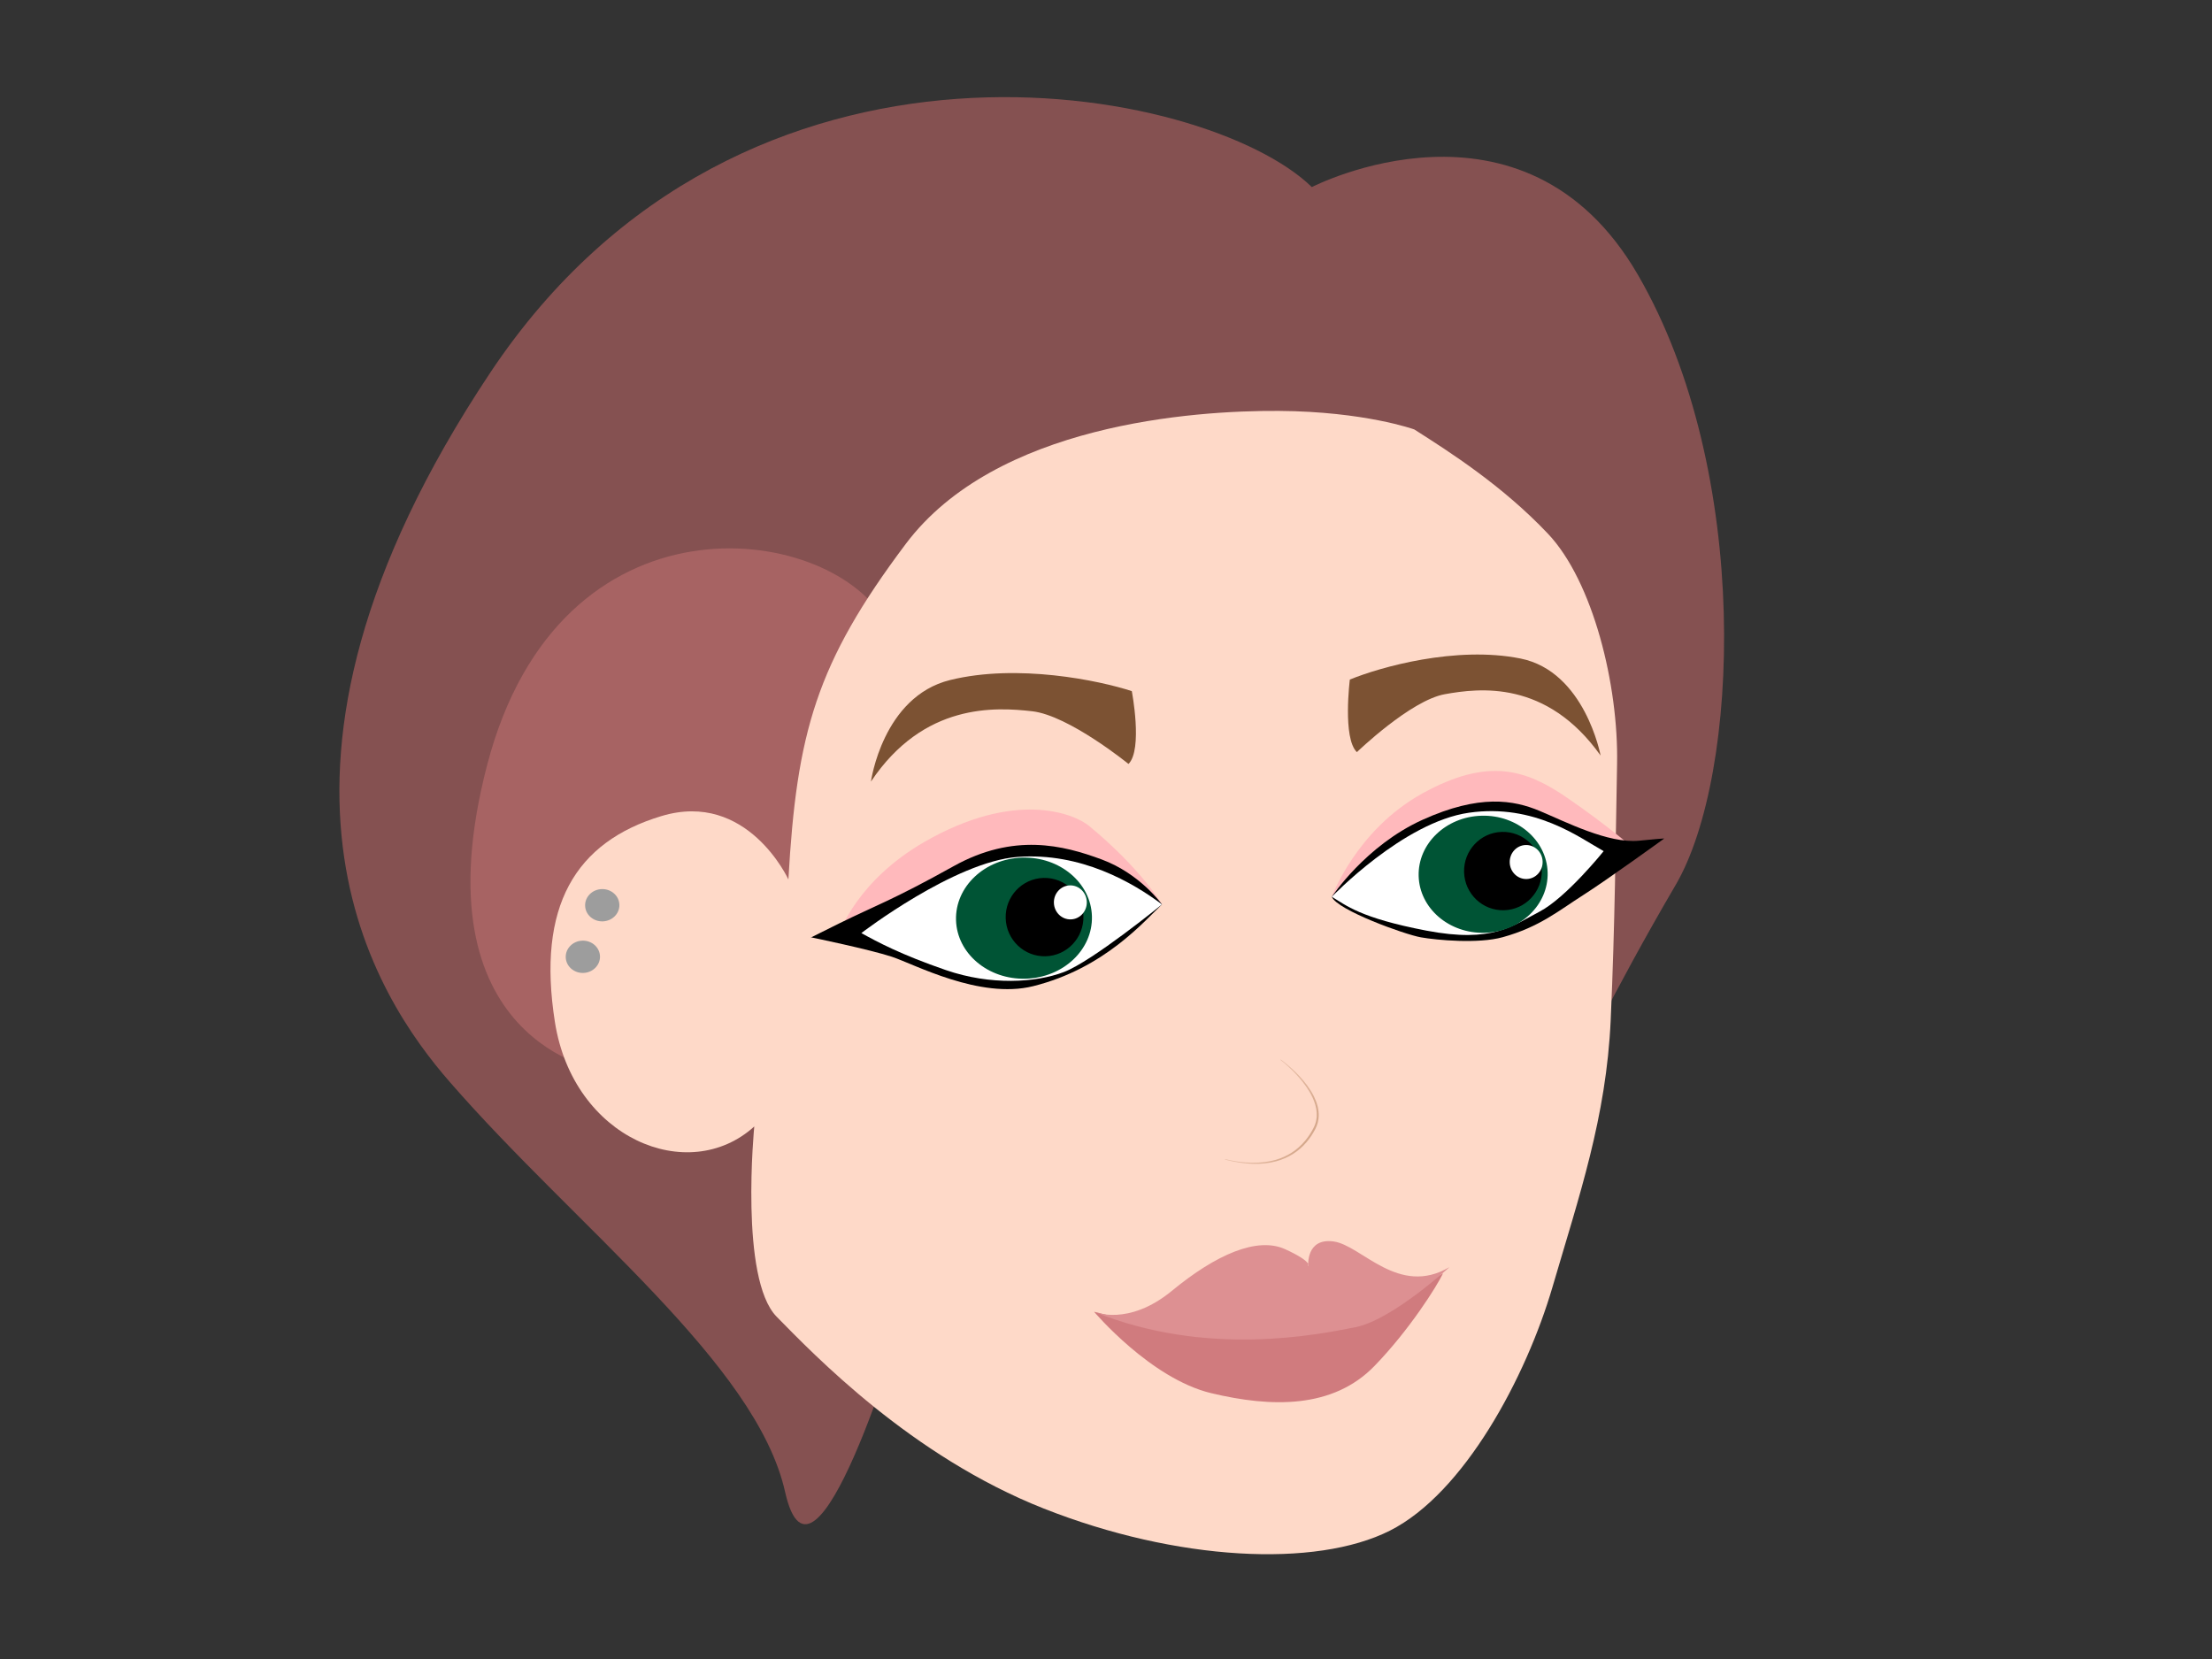 <?xml version="1.0" encoding="UTF-8" standalone="no"?> <svg xmlns="http://www.w3.org/2000/svg" xmlns:xlink="http://www.w3.org/1999/xlink" xmlns:serif="http://www.serif.com/" width="100%" height="100%" viewBox="0 0 2048 1536" xml:space="preserve" style="fill-rule:evenodd;clip-rule:evenodd;stroke-linejoin:round;stroke-miterlimit:2;"><rect x="0" y="0" width="2048" height="1536" fill="#333333" stroke="none"/> <g transform="matrix(7.782,0,0,7.782,-4576.59,-5156.95)"> <g transform="matrix(1,-0.028,0.028,1,-29.615,19.817)"> <path d="M754.574,686.246C754.574,686.246 780.115,673.947 793.045,697.756C805.975,721.564 803.512,757.584 795.508,770.411C787.503,783.239 782.372,793.398 782.372,793.398L768.826,746.193L741.427,716.843" style="fill:rgb(133,81,81);"></path> </g> <g transform="matrix(1,-0.028,0.028,1,-29.615,19.817)"> <path d="M761.712,717.8C761.712,717.8 766.66,698.737 754.574,686.246C742.488,673.754 687.661,661.163 656.257,705.613C623.227,752.363 640.765,779.612 649.119,789.77C663.679,807.474 684.608,824.208 687.612,839.612C690.615,855.015 702.046,819.946 702.046,819.946L709.699,789.43L761.712,717.8Z" style="fill:rgb(133,81,81);"></path> </g> <g transform="matrix(1,-0.028,0.028,1,-29.615,19.817)"> <path d="M667.223,788.908C667.223,788.908 645.067,785.037 654.61,752.204C664.153,719.371 695.786,724.509 702.259,736.188C708.732,747.866 686.277,786.774 686.277,786.774" style="fill:rgb(167,99,99);"></path> </g> <g> <g transform="matrix(1,-0.028,0.028,1,-29.615,19.817)"> <path d="M765.946,715.398C765.946,715.398 760.111,713.099 749.915,712.745C739.718,712.392 716.202,713.394 705.122,727.303C694.041,741.212 691.517,749.422 690.043,766.817C690.043,766.817 685.473,756.056 675.154,758.857C664.835,761.658 660.024,769.136 661.813,783.004C663.603,796.871 677.112,802.954 685.164,796.066C685.164,796.066 682.879,814.121 687.189,818.754C691.499,823.387 702.705,835.778 718.329,842.459C733.953,849.139 750.439,850.432 759.382,846.23C768.325,842.028 776.083,828.451 779.531,817.784C782.979,807.117 786.487,797.829 787.33,786.269C788.173,774.709 788.499,765.203 788.942,755.841C789.385,746.48 786.694,734.055 781.487,728.236C776.28,722.416 770.158,718.243 765.946,715.398Z" style="fill:rgb(254,217,200);"></path> </g> <g transform="matrix(1,-0.028,0.028,1,-29.615,19.817)"> <ellipse cx="667.828" cy="769.258" rx="2.038" ry="1.92" style="fill:rgb(157,157,157);"></ellipse> </g> <g transform="matrix(1,-0.028,0.028,1,-31.922,25.952)"> <ellipse cx="667.828" cy="769.258" rx="2.038" ry="1.92" style="fill:rgb(157,157,157);"></ellipse> </g> <g transform="matrix(1,-0.028,0.028,1,-29.615,19.817)"> <path d="M734.371,771.025C734.371,771.025 732.113,766.834 725.998,761.475C724.151,759.856 717.196,756.928 706.293,762.827C698.215,767.198 695.962,773.284 695.962,773.284" style="fill:rgb(255,185,188);"></path> <g> <path d="M734.371,771.025C734.371,771.025 731.892,767.308 727.356,765.48C722.82,763.651 716.984,761.999 709.706,765.796C702.428,769.593 700.248,770.226 695.888,772.23C691.528,774.234 692.583,773.777 692.583,773.777C692.583,773.777 699.439,775.395 702.076,776.344C704.713,777.293 712.371,781.72 718.777,780.317C727.359,778.437 732.279,772.878 734.371,771.025Z"></path> <path d="M698.539,773.43C698.539,773.43 709.838,765.245 717.389,764.897C724.939,764.549 731.049,768.38 734.371,771.025C734.371,771.025 725.881,777.56 722.48,778.738C719.08,779.916 713.746,780.097 708.472,778.116C703.197,776.134 700.386,774.528 698.539,773.43Z" style="fill:white;"></path> <g transform="matrix(1,0,0,1,-2.155,1.63)"> <ellipse cx="720.075" cy="770.569" rx="8.085" ry="7.201" style="fill:rgb(0,84,53);"></ellipse> </g> <g transform="matrix(1,0,0,1,-0.982,-1.174)"> <ellipse cx="721.352" cy="773.315" rx="4.625" ry="4.661"></ellipse> </g> <g transform="matrix(1,0,0,1,-0.77,-1.033)"> <ellipse cx="724.255" cy="771.511" rx="1.957" ry="2.023" style="fill:white;"></ellipse> </g> </g> </g> <g transform="matrix(1,-0.028,0.028,1,-29.615,19.817)"> <path d="M731.494,745.567C731.494,745.567 732.634,752.526 730.861,754.216C730.861,754.216 723.927,748.244 719.582,747.629C715.237,747.015 706.723,746.235 700.183,755.451C700.183,755.451 701.851,745.401 709.927,743.645C718.002,741.89 727.65,744.192 731.494,745.567Z" style="fill:rgb(124,82,51);"></path> </g> <g transform="matrix(-0.944,0.027,0.028,1,1418.35,-21.789)"> <path d="M731.494,745.567C731.494,745.567 732.634,752.526 730.861,754.216C730.861,754.216 723.927,748.244 719.582,747.629C715.237,747.015 706.723,746.235 700.183,755.451C700.183,755.451 701.851,745.401 709.927,743.645C718.002,741.89 727.65,744.192 731.494,745.567Z" style="fill:rgb(124,82,51);"></path> </g> <g transform="matrix(1,-0.028,0.028,1,-29.615,19.817)"> <path d="M754.587,770.685C754.587,770.685 757.709,762.822 765.699,758.697C773.689,754.571 778.118,756.221 782.894,759.695C787.671,763.169 790.841,766.122 790.841,766.122" style="fill:rgb(255,185,188);"></path> <path d="M754.587,770.685C754.587,770.685 758.733,764.733 765.608,761.841C772.483,758.95 776.531,759.785 779.583,761.167C782.635,762.548 787.628,765.295 791.29,765.038C794.952,764.781 794.278,764.877 794.278,764.877C794.278,764.877 787.403,769.568 784.447,771.335C781.492,773.102 779.161,774.97 774.777,776.054C771.834,776.782 766.939,776.186 765.043,775.8C763.148,775.415 755.182,772.284 754.587,770.685Z"></path> <path d="M754.587,770.685C754.587,770.685 763.328,762.038 771.176,761.145C779.024,760.252 784.236,764.488 787.056,766.161C787.056,766.161 782.464,771.573 779.217,773.147C775.97,774.722 773.576,776.755 765.704,775.017C757.832,773.279 756.261,771.732 754.587,770.685Z" style="fill:white;"></path> <g transform="matrix(0.949,0,0,0.967,89.302,23.368)"> <ellipse cx="720.075" cy="770.569" rx="8.085" ry="7.201" style="fill:rgb(0,84,53);"></ellipse> </g> <g transform="matrix(1,0,0,1,53.666,-5.12)"> <ellipse cx="721.352" cy="773.315" rx="4.625" ry="4.661"></ellipse> </g> <g transform="matrix(1,0,0,1,53.553,-4.315)"> <ellipse cx="724.255" cy="771.511" rx="1.957" ry="2.023" style="fill:white;"></ellipse> </g> </g> <g transform="matrix(1,-0.028,0.028,1,-24.34,20.315)"> <path d="M742.705,789.278C742.705,789.278 743.747,790.113 744.784,791.355C745.377,792.065 745.967,792.91 746.359,793.809C746.879,795 747.051,796.29 746.368,797.492C746.061,798.044 745.714,798.533 745.332,798.964C744.366,800.055 743.172,800.763 741.794,801.12C740.053,801.572 738.023,801.47 735.798,800.876C735.781,800.871 735.764,800.881 735.759,800.898C735.754,800.915 735.764,800.932 735.781,800.937C738.019,801.58 740.07,801.723 741.837,801.295C743.262,800.95 744.504,800.237 745.51,799.123C745.907,798.683 746.265,798.18 746.584,797.613C746.867,797.107 747.01,796.587 747.043,796.065C747.093,795.273 746.892,794.478 746.548,793.725C746.134,792.817 745.513,791.97 744.892,791.262C743.818,790.037 742.744,789.228 742.744,789.228C742.73,789.218 742.71,789.22 742.7,789.234C742.689,789.248 742.691,789.268 742.705,789.278Z" style="fill:url(#_Linear1);"></path> </g> <g transform="matrix(1,-0.028,0.028,1,-29.615,19.817)"> <path d="M724.946,819.225C724.946,819.225 731.442,827.366 738.59,829.289C745.738,831.213 753.019,831.557 758.104,826.595C762.4,822.403 765.805,817.29 766.552,815.825C766.552,815.825 763.968,817.29 760.552,818.065C757.135,818.84 744.532,819.902 743.815,819.931C743.097,819.959 733.049,819.758 733.049,819.758L729.461,820.476" style="fill:rgb(208,123,126);"></path> </g> <g transform="matrix(1,-0.028,0.028,1,-29.615,19.817)"> <path d="M724.946,819.225C724.946,819.225 728.939,821.136 734.29,816.974C739.642,812.811 744.611,810.815 747.881,812.429C751.152,814.043 750.557,814.51 750.557,814.51C750.557,814.51 750.345,811.112 753.658,811.665C756.971,812.217 761.175,818.503 767.334,815.105C767.334,815.105 760.326,821.221 755.909,821.943C751.492,822.665 738.255,825.061 724.946,819.225Z" style="fill:rgb(221,144,146);"></path> </g> </g> </g> <defs> <linearGradient id="_Linear1" x1="0" y1="0" x2="1" y2="0" gradientUnits="userSpaceOnUse" gradientTransform="matrix(-12.675,-7.39,7.39,-12.675,746.59,796.839)"><stop offset="0" style="stop-color:rgb(213,168,140);stop-opacity:1"></stop><stop offset="1" style="stop-color:rgb(213,168,140);stop-opacity:0"></stop></linearGradient> </defs> </svg> 